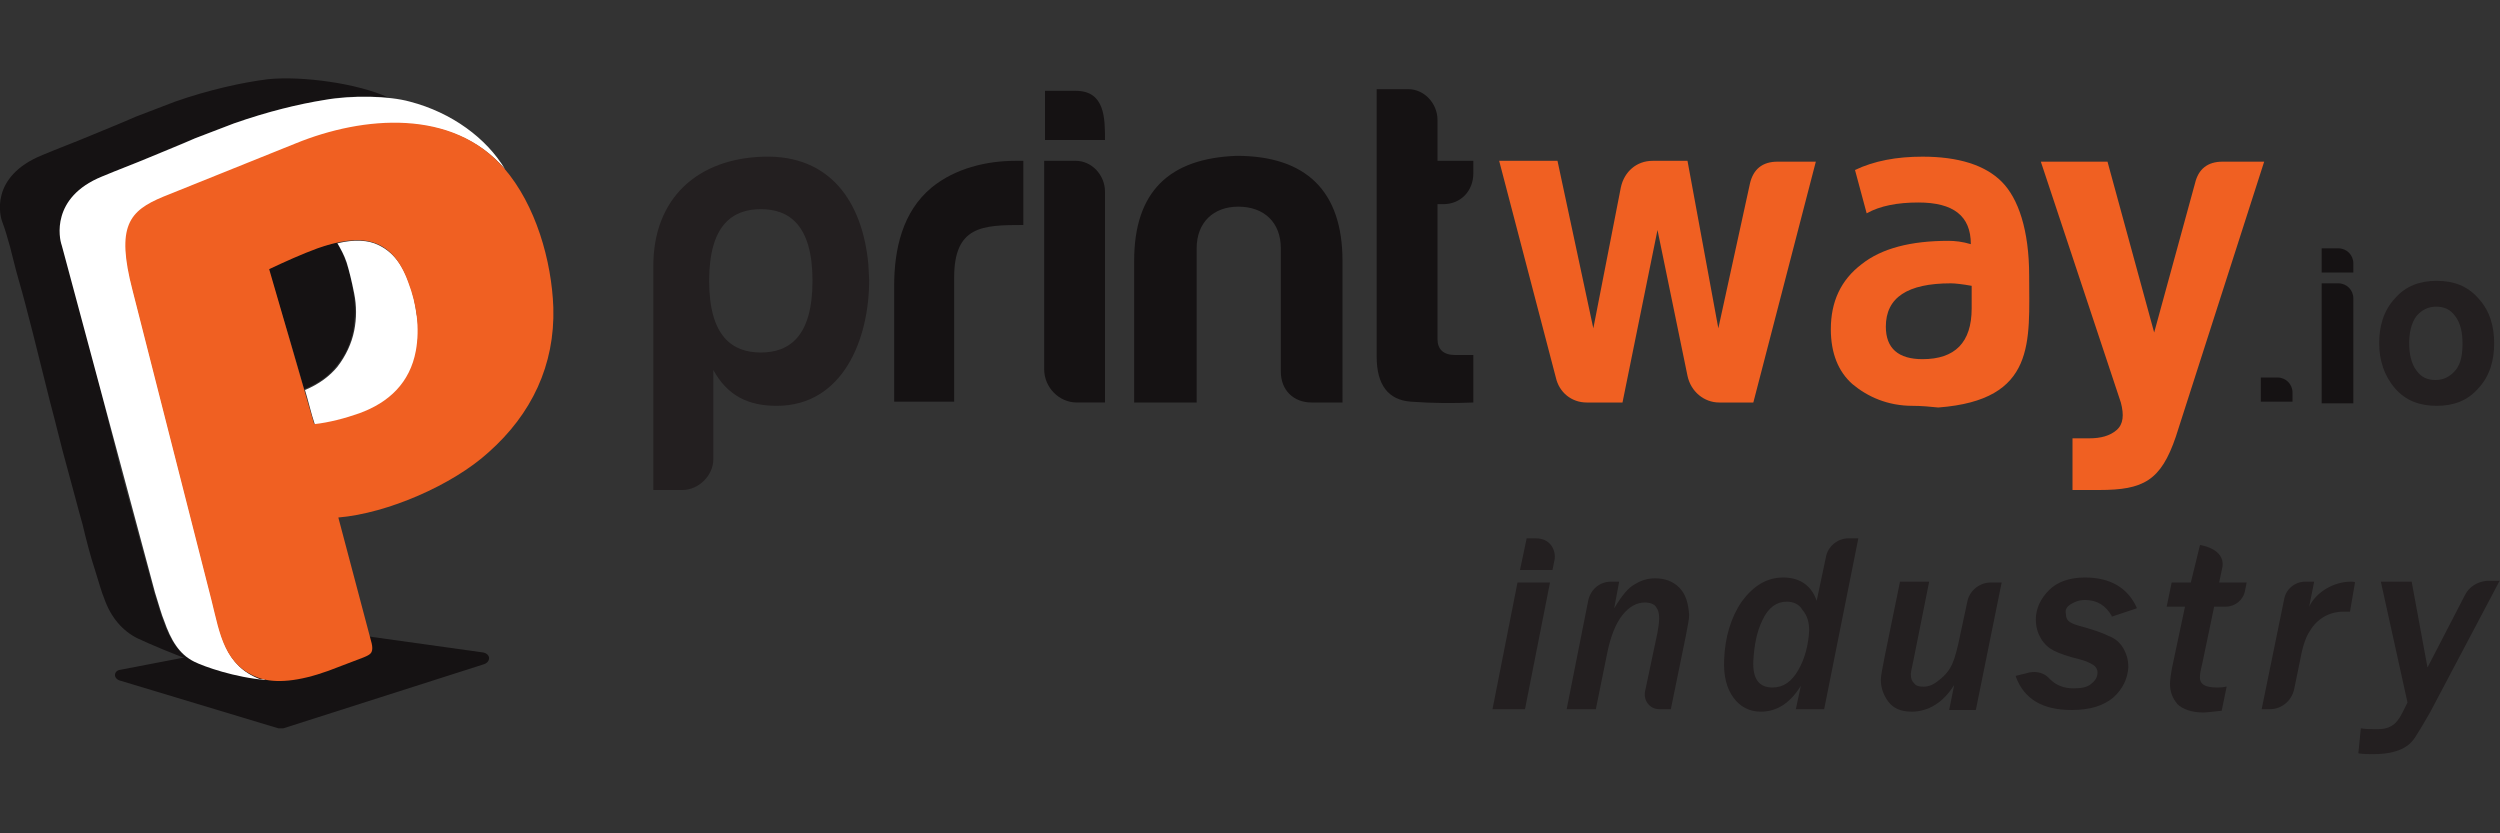 <?xml version="1.0" encoding="utf-8"?>
<!-- Generator: Adobe Illustrator 24.0.0, SVG Export Plug-In . SVG Version: 6.00 Build 0)  -->
<svg version="1.1" id="Layer_1" xmlns="http://www.w3.org/2000/svg" xmlns:xlink="http://www.w3.org/1999/xlink" x="0px" y="0px"
	 viewBox="0 0 300 100" style="enable-background:new 0 0 300 100;" xml:space="preserve">
<rect x="0" y="0" width="300" height="100" fill="#333333" stroke="none"/>
<style type="text/css">
	.st0{fill:#151213;}
	.st1{fill:#FFFFFF;}
	.st2{fill:#F06022;}
	.st3{fill-rule:evenodd;clip-rule:evenodd;fill:#231F20;}
	.st4{fill:none;stroke:#231F20;stroke-miterlimit:10;}
	.st5{fill:#231F20;}
</style>
<g>
	<g>
		<path class="st0" d="M14.5,81.7l18.9,5.7c0.2,0,0.4,0,0.6,0l24.1-7.7c0.8-0.3,0.8-1.2-0.1-1.4l-18.6-2.6c-0.2,0-0.4,0-0.6,0
			l-24.5,4.7C13.6,80.6,13.6,81.5,14.5,81.7"/>
		<path class="st0" d="M23.6,79.5c-2.8-1-5.6-2.2-7.1-2.9c-1.8-0.9-3.2-2.5-4-4.8c-0.3-0.7-0.6-1.8-1.1-3.4c-0.5-1.5-1-3.4-1.5-5.5
			c-0.6-2.1-1.2-4.5-1.9-7c-0.7-2.5-1.3-5.1-2-7.7c-0.8-3.2-1.5-6-2.1-8.4c-0.6-2.3-1.1-4.3-1.6-6c-0.5-1.7-0.8-3.1-1.1-4.2
			c-0.3-1.1-0.6-2.1-0.9-2.9C0,26-1.3,21.2,5.1,18.6c1.9-0.8,3.8-1.5,5.7-2.3c1.9-0.8,3.7-1.5,5.5-2.3c1.8-0.7,3.4-1.3,4.7-1.8
			c4-1.4,8-2.3,11.2-2.7c4.1-0.4,10.7,0.5,14.4,2.2l0,0c-2.4-0.2-5.3-0.2-7.7,0.3c-3.2,0.5-6.8,1.4-10.8,2.8
			c-1.4,0.5-2.9,1.1-4.7,1.8c-1.8,0.7-3.6,1.5-5.5,2.3c-1.9,0.8-3.8,1.5-5.7,2.3c-6,2.6-5,7.4-4.8,8.2c0.3,0.8,0.6,1.8,0.9,2.9
			c0.3,1.1,0.7,2.5,1.1,4.2c0.5,1.7,1,3.7,1.6,6c0.6,2.3,1.3,5.1,2.1,8.4c0.7,2.6,1.3,5.2,2,7.7c0.7,2.5,1.3,4.8,1.9,7
			c0.6,2.1,1.1,4,1.5,5.5c0.5,1.5,0.8,2.7,1.1,3.4c0.8,2.3,1.9,4,3.6,4.9C23.4,79.4,23.5,79.5,23.6,79.5 M25.7,80.3L25.7,80.3
			L25.7,80.3L25.7,80.3z M40.4,29.1c0.4,0.6,0.8,1.4,1.1,2.3c0.4,1,0.7,2.2,0.9,3.7c0.3,1.5,0.2,3,0,4.5c-0.3,1.5-0.9,3-2,4.3
			c-0.9,1.2-2.2,2.1-3.9,2.8c-0.6-2.1-1.2-4.2-1.8-6.2c-1-3.2-1.8-6-2.5-8.3c1.1-0.5,2.1-1,3.1-1.4c1-0.4,1.9-0.8,2.7-1.1
			C38.9,29.5,39.7,29.3,40.4,29.1z"/>
		<path class="st1" d="M31.9,81.6c-3.7-0.3-7.4-1.6-8.6-2.2c-1.8-0.9-2.8-2.6-3.6-4.9c-0.3-0.7-0.6-1.8-1.1-3.4L7.4,29.4
			c-0.3-0.8-1.3-5.7,4.8-8.2c1.9-0.8,3.8-1.5,5.7-2.3c1.9-0.8,3.7-1.5,5.5-2.3c1.8-0.7,3.4-1.3,4.7-1.8c4-1.4,7.7-2.3,10.8-2.8
			c3.4-0.6,7.8-0.5,10.3,0.2c5,1.3,9.2,4.4,11.4,8.1l0,0l0,0c-6.2-7.2-16.9-6.3-25-3l-15.9,6.4c-4.1,1.7-5.7,3.5-3.7,11.2l9.5,37.3
			c1,4,1.5,7.7,5.7,9.3c0,0,0.1,0,0.1,0c0,0,0.1,0,0.1,0l0,0c0,0,0.1,0,0.1,0l0,0c0,0,0.1,0,0.1,0l0,0c0,0,0.1,0,0.1,0l0,0
			c0,0,0,0,0.1,0l0,0C31.7,81.6,31.7,81.6,31.9,81.6L31.9,81.6C31.8,81.6,31.8,81.6,31.9,81.6"/>
		<path class="st1" d="M36.6,46.8c1.7-0.7,3-1.7,3.9-2.8c1-1.3,1.7-2.8,2-4.3c0.3-1.5,0.3-3,0-4.5c-0.3-1.5-0.6-2.7-0.9-3.7
			c-0.3-0.9-0.7-1.6-1.1-2.3c2-0.5,3.7-0.4,4.9,0.2c1.7,0.8,2.9,2.3,3.7,4.6c0.4,1,0.7,2.2,0.9,3.7c0.3,1.5,0.2,3,0,4.5
			c-0.3,1.5-0.9,3-2,4.3c-1,1.4-2.6,2.4-4.8,3.2c-0.7,0.3-1.6,0.5-2.5,0.8c-0.9,0.2-1.9,0.4-2.9,0.5C37.3,49.5,37,48.1,36.6,46.8"/>
		<path class="st2" d="M39.4,80.5c-3.6,1.3-6.3,1.5-8.2,0.9c-4.3-1.5-4.8-5.3-5.8-9.3l-9.5-37.3c-2-7.7-0.4-9.5,3.7-11.2l15.9-6.4
			c8.1-3.3,18.8-4.2,25,3c3.8,4.4,5.7,11.1,5.9,16.7c0.2,6.9-2.6,12.8-7.8,17.4c-4.3,3.9-12.1,7.3-18,7.8l4,15.1
			c0.1,0.4,0.1,0.8,0,1c-0.1,0.3-0.5,0.5-1,0.7L39.4,80.5z M38.1,29.8c-1.9,0.7-3.9,1.6-5.8,2.5l5.4,18.6c1.8-0.2,3.7-0.7,5.4-1.3
			c3.6-1.3,6.1-3.7,6.8-7.5c0.5-2.7,0.1-5.6-0.9-8.2C47,28.3,43.2,28,38.1,29.8z"/>
	</g>
</g>
<g>
	<g>
		<path class="st3" d="M104.2,31.7c0,0.3,0.1,1.5,0.1,1.9c0,7.2-3.2,15.1-11.1,15.1c-3.4,0-5.9-1.2-7.6-4.3v10.7
			c0,2-1.8,3.7-3.7,3.7h-3.5V31.9c0-8.1,5.3-12.9,13.3-13.1C99.6,18.6,103.5,24.2,104.2,31.7 M91.3,25.1c3.4,0,6.2,1.9,6.2,8.6
			s-2.8,8.6-6.2,8.6c-3.4,0-6.2-1.9-6.2-8.6S87.9,25.1,91.3,25.1z"/>
		<path class="st0" d="M176.8,48.3c-2.3,0.1-4.8,0.1-7.5-0.1c-2.7-0.2-4.1-2-4.1-5.4V10.7h3.8c1.9,0,3.5,1.7,3.5,3.7v4.9h4.3v1.5
			c0,2.1-1.5,3.7-3.6,3.7h-0.7v16.2c0,1.2,0.7,1.9,2.1,1.9h2.2V48.3z"/>
		<path class="st0" d="M161.2,48.3h-3.8c-2.2,0-3.7-1.5-3.7-3.7V29.8c0-3.1-2-5-5.1-5c-3,0-5,1.9-5,5v18.5h-7.5v-17
			c0-8.3,4.2-12.3,12.3-12.6c8.3,0,12.7,4.2,12.7,12.6V48.3z"/>
		<path class="st0" d="M125.4,19.3h3.7c1.9,0,3.5,1.7,3.5,3.7v25.3h-3.4c-2.1,0-3.9-1.8-3.9-4V19.3z"/>
		<path class="st0" d="M125.4,10.9h3.7c3.5,0,3.5,3.3,3.5,5.9h-7.2V10.9z"/>
		<path class="st0" d="M107.3,48.3V34.3c0-4.4,1-8.9,4.5-11.8c2.8-2.3,6.6-3.2,10-3.2h1v7.7c-4.9,0-8.3,0.1-8.3,6.3v14.9H107.3z"/>
		<path class="st0" d="M278.6,29.8h2c1,0,1.8,0.8,1.8,1.8v1.1h-3.8V29.8z"/>
		<path class="st0" d="M278.6,34h2c1,0,1.8,0.8,1.8,1.8v12.6h-3.8V34z"/>
		<path class="st3" d="M295.5,41.2L295.5,41.2c0-1.2-0.2-2.4-0.9-3.3c-0.6-0.8-1.3-1.1-2.3-1.1c-0.9,0-1.7,0.4-2.3,1.1
			c-0.7,0.9-0.9,2.2-0.9,3.3l0,0l0,0c0,1.1,0.2,2.4,0.9,3.3c0.6,0.8,1.3,1.1,2.3,1.1c0.9,0,1.7-0.4,2.3-1.1
			C295.4,43.6,295.5,42.3,295.5,41.2L295.5,41.2z M285.5,41.2c0-2,0.5-3.9,1.9-5.4c1.3-1.5,3-2.1,5-2.1c2,0,3.7,0.6,5,2.1
			c1.4,1.5,1.9,3.4,1.9,5.4l0,0l0,0c0,2-0.5,3.9-1.9,5.4c-1.3,1.5-3,2.1-5,2.1c-2,0-3.7-0.6-5-2.1C286.1,45.1,285.5,43.2,285.5,41.2
			L285.5,41.2L285.5,41.2z"/>
		<path class="st0" d="M271.3,45.3h2c1,0,1.8,0.8,1.8,1.8v1.1h-3.8V45.3z"/>
		<path class="st2" d="M248.7,58.8l0-6.2h2c1.4,0,2.5-0.3,3.3-1c0.8-0.7,0.9-1.8,0.5-3.3l-9.6-28.9h8l5.6,20.5l4.9-17.9
			c0.4-1.7,1.5-2.6,3.3-2.6h5l-10.6,33c-1.8,5.3-3.9,6.4-9.2,6.4L248.7,58.8z"/>
		<path class="st2" d="M210.4,48.3h-4.1c-1.8,0-3.4-1.3-3.8-3.2l-3.6-17.5l-4.2,20.7h-4.3c-1.8,0-3.3-1.2-3.7-3l-6.8-26h7l4.3,20.1
			l3.3-16.9c0.4-1.9,1.9-3.2,3.8-3.2h4.2l3.7,20.1l3.8-17.4c0.4-1.7,1.5-2.6,3.3-2.6h4.6L210.4,48.3z"/>
		<path class="st2" d="M236.6,34.3c-1.1-0.2-2-0.3-2.5-0.3c-5.2,0-7.8,1.7-7.8,5.2c0,2.6,1.5,3.9,4.4,3.9c3.9,0,5.9-2,5.9-6.1V34.3z
			 M229.5,48.7c-3,0-5.4-1.1-7.2-2.6c-1.7-1.5-2.6-3.7-2.6-6.6c0-3.3,1.2-5.9,3.7-7.8c2.4-1.9,5.9-2.8,10.4-2.8
			c0.8,0,1.7,0.1,2.7,0.4c0-3.4-2.1-5-6.3-5c-2.5,0-4.6,0.4-6.2,1.3l-1.4-5.2c2.3-1.1,5-1.6,8.1-1.6c4.3,0,7.5,1,9.5,3
			c2,2,3.3,5.8,3.3,11.3c0,7.9,0.9,14.9-10.9,15.8C231.6,48.8,230.6,48.7,229.5,48.7z"/>
	</g>
	<path class="st4" d="M215.8,27.6"/>
</g>
<g>
	<path class="st5" d="M201.5,70.5c-0.8-0.8-1.8-1.1-2.9-1.1c-0.8,0-1.6,0.2-2.4,0.7c-0.8,0.4-1.6,1.4-2.5,2.9l0.6-3.2h-1
		c-1.3,0-2.4,0.9-2.7,2.2L188,85.1h3.5l1.4-6.9c0.4-1.9,1-3.4,1.8-4.4c0.8-1,1.7-1.5,2.7-1.5c0.6,0,1.1,0.2,1.3,0.5
		c0.3,0.4,0.4,0.8,0.4,1.4c0,0.5-0.1,1.1-0.2,1.7l-1.5,7.1c-0.2,1.1,0.6,2.1,1.7,2.1h1.4l1.8-8.8c0.2-1.1,0.4-2,0.4-2.5
		C202.6,72.4,202.3,71.3,201.5,70.5z"/>
	<path class="st5" d="M218,72.1c-0.6-1.8-2-2.8-4-2.8c-2,0-3.6,1-5,2.9c-1.3,1.9-2,4.3-2.1,6.9c-0.1,2,0.3,3.5,1.1,4.6
		c0.8,1.1,1.9,1.7,3.3,1.7c1.9,0,3.5-1,4.8-3.1l-0.6,2.8h3.4l4.1-20.5h-1.2c-1.3,0-2.5,1-2.7,2.3L218,72.1z M217.1,75.7
		c-0.1,1.7-0.5,3.3-1.3,4.7c-0.8,1.4-1.8,2.1-3.1,2.1c-1.6,0-2.4-1-2.3-3.2c0.1-1.8,0.4-3.5,1.1-4.9c0.7-1.5,1.7-2.2,2.9-2.2
		c0.8,0,1.5,0.3,1.9,1C216.9,73.9,217.1,74.7,217.1,75.7z"/>
	<path class="st5" d="M235.2,76.3c-0.3,1.5-0.6,2.6-0.9,3.3c-0.3,0.7-0.8,1.4-1.6,2c-0.7,0.6-1.3,0.8-1.9,0.8
		c-0.5,0-0.9-0.1-1.1-0.4c-0.3-0.3-0.4-0.6-0.4-1.1c0-0.2,0.1-0.7,0.3-1.6l1.9-9.5H228l-1.8,8.8c-0.3,1.5-0.5,2.5-0.5,3
		c0,0.9,0.3,1.8,0.9,2.6c0.6,0.8,1.5,1.2,2.8,1.2c2,0,3.8-1.1,5.1-3.2l-0.6,3h3.2l3.1-15.3h-1.3c-1.3,0-2.5,0.9-2.8,2.2L235.2,76.3z
		"/>
	<path class="st5" d="M248.5,72.5c0.5-0.3,1-0.5,1.7-0.5c1.5,0,2.5,0.7,3.2,1.9l0,0.1l3-1l0-0.1c-1.1-2.4-3.2-3.6-6.2-3.6
		c-1.8,0-3.3,0.5-4.3,1.5c-1,1-1.6,2.2-1.6,3.5c0,0.9,0.2,1.6,0.6,2.3c0.4,0.7,1,1.2,1.6,1.5c0.6,0.3,1.7,0.7,3,1
		c0.8,0.2,1.4,0.5,1.7,0.7c0.3,0.2,0.5,0.5,0.5,0.9c0,0.6-0.3,1-0.8,1.4c-0.5,0.4-1.2,0.5-2.1,0.5c-1.2,0-2.1-0.4-2.8-1.1
		c-0.6-0.7-1.5-1-2.5-0.8l-1.6,0.4l0,0.1c1,2.7,3.2,4,6.7,4c2.2,0,3.8-0.5,5-1.5c1.1-1,1.7-2.2,1.8-3.6c0-0.9-0.2-1.6-0.6-2.3
		c-0.4-0.7-1-1.2-1.8-1.5c-0.8-0.4-2-0.8-3.5-1.2c-0.7-0.2-1.1-0.4-1.3-0.6c-0.2-0.2-0.3-0.5-0.3-0.9
		C247.8,73.2,248,72.8,248.5,72.5z"/>
	<path class="st5" d="M264,65.4l-1.1,4.5h-2.3l-0.6,2.9h2.2l-1.4,6.6c-0.3,1.3-0.4,2.3-0.4,2.7c0,0.9,0.3,1.7,0.9,2.4
		c0.6,0.6,1.7,1,3.1,1c0.4,0,1.1-0.1,2.1-0.2l0.1,0l0.6-2.9l-0.1,0c-0.4,0.1-0.8,0.1-1.1,0.1c-1.4,0-2.1-0.4-2-1.4
		c0-0.2,0.1-0.8,0.3-1.6l1.4-6.7h1.4c1.1,0,2.1-0.8,2.3-1.9l0.2-1h-3.3l0.4-1.9C267,65.8,264,65.4,264,65.4z"/>
	<path class="st5" d="M282.1,69.8c-2.1,0-4.2,1.3-5,3l0.6-3h-1.1c-1.2,0-2.3,0.9-2.5,2.1l-2.7,13.2h1c1.4,0,2.6-1,2.9-2.4l0.7-3.4
		c0.3-1.7,0.7-2.9,1.2-3.6c0.4-0.7,1-1.3,1.7-1.7c0.7-0.4,1.5-0.6,2.3-0.6c0.2,0,0.4,0,0.7,0l0.1,0l0.6-3.5
		C282.6,69.8,282.2,69.8,282.1,69.8z"/>
	<path class="st5" d="M295.8,71.4l-4.5,8.7l-1.9-10.3h-3.7l3.2,14.5l-0.6,1.2c-0.4,0.8-0.8,1.3-1.3,1.6c-0.5,0.3-1,0.4-1.7,0.4
		c-0.7,0-1.4,0-2-0.1l-0.3,3c0.6,0.1,1.2,0.1,1.8,0.1c3.6,0,4.6-1.4,5-2c0.4-0.6,1-1.6,1.8-3l8.3-15.7l0.1-0.1h-1.6
		C297.3,69.8,296.3,70.4,295.8,71.4z"/>
	<g>
		<path class="st5" d="M184.3,64.6h-1.1l-0.8,3.8h3.9l0.2-1C186.8,66.4,186.3,64.6,184.3,64.6z"/>
		<polygon class="st5" points="179.1,85.1 183,85.1 186,69.9 182.1,69.9 		"/>
	</g>
</g>
</svg>

